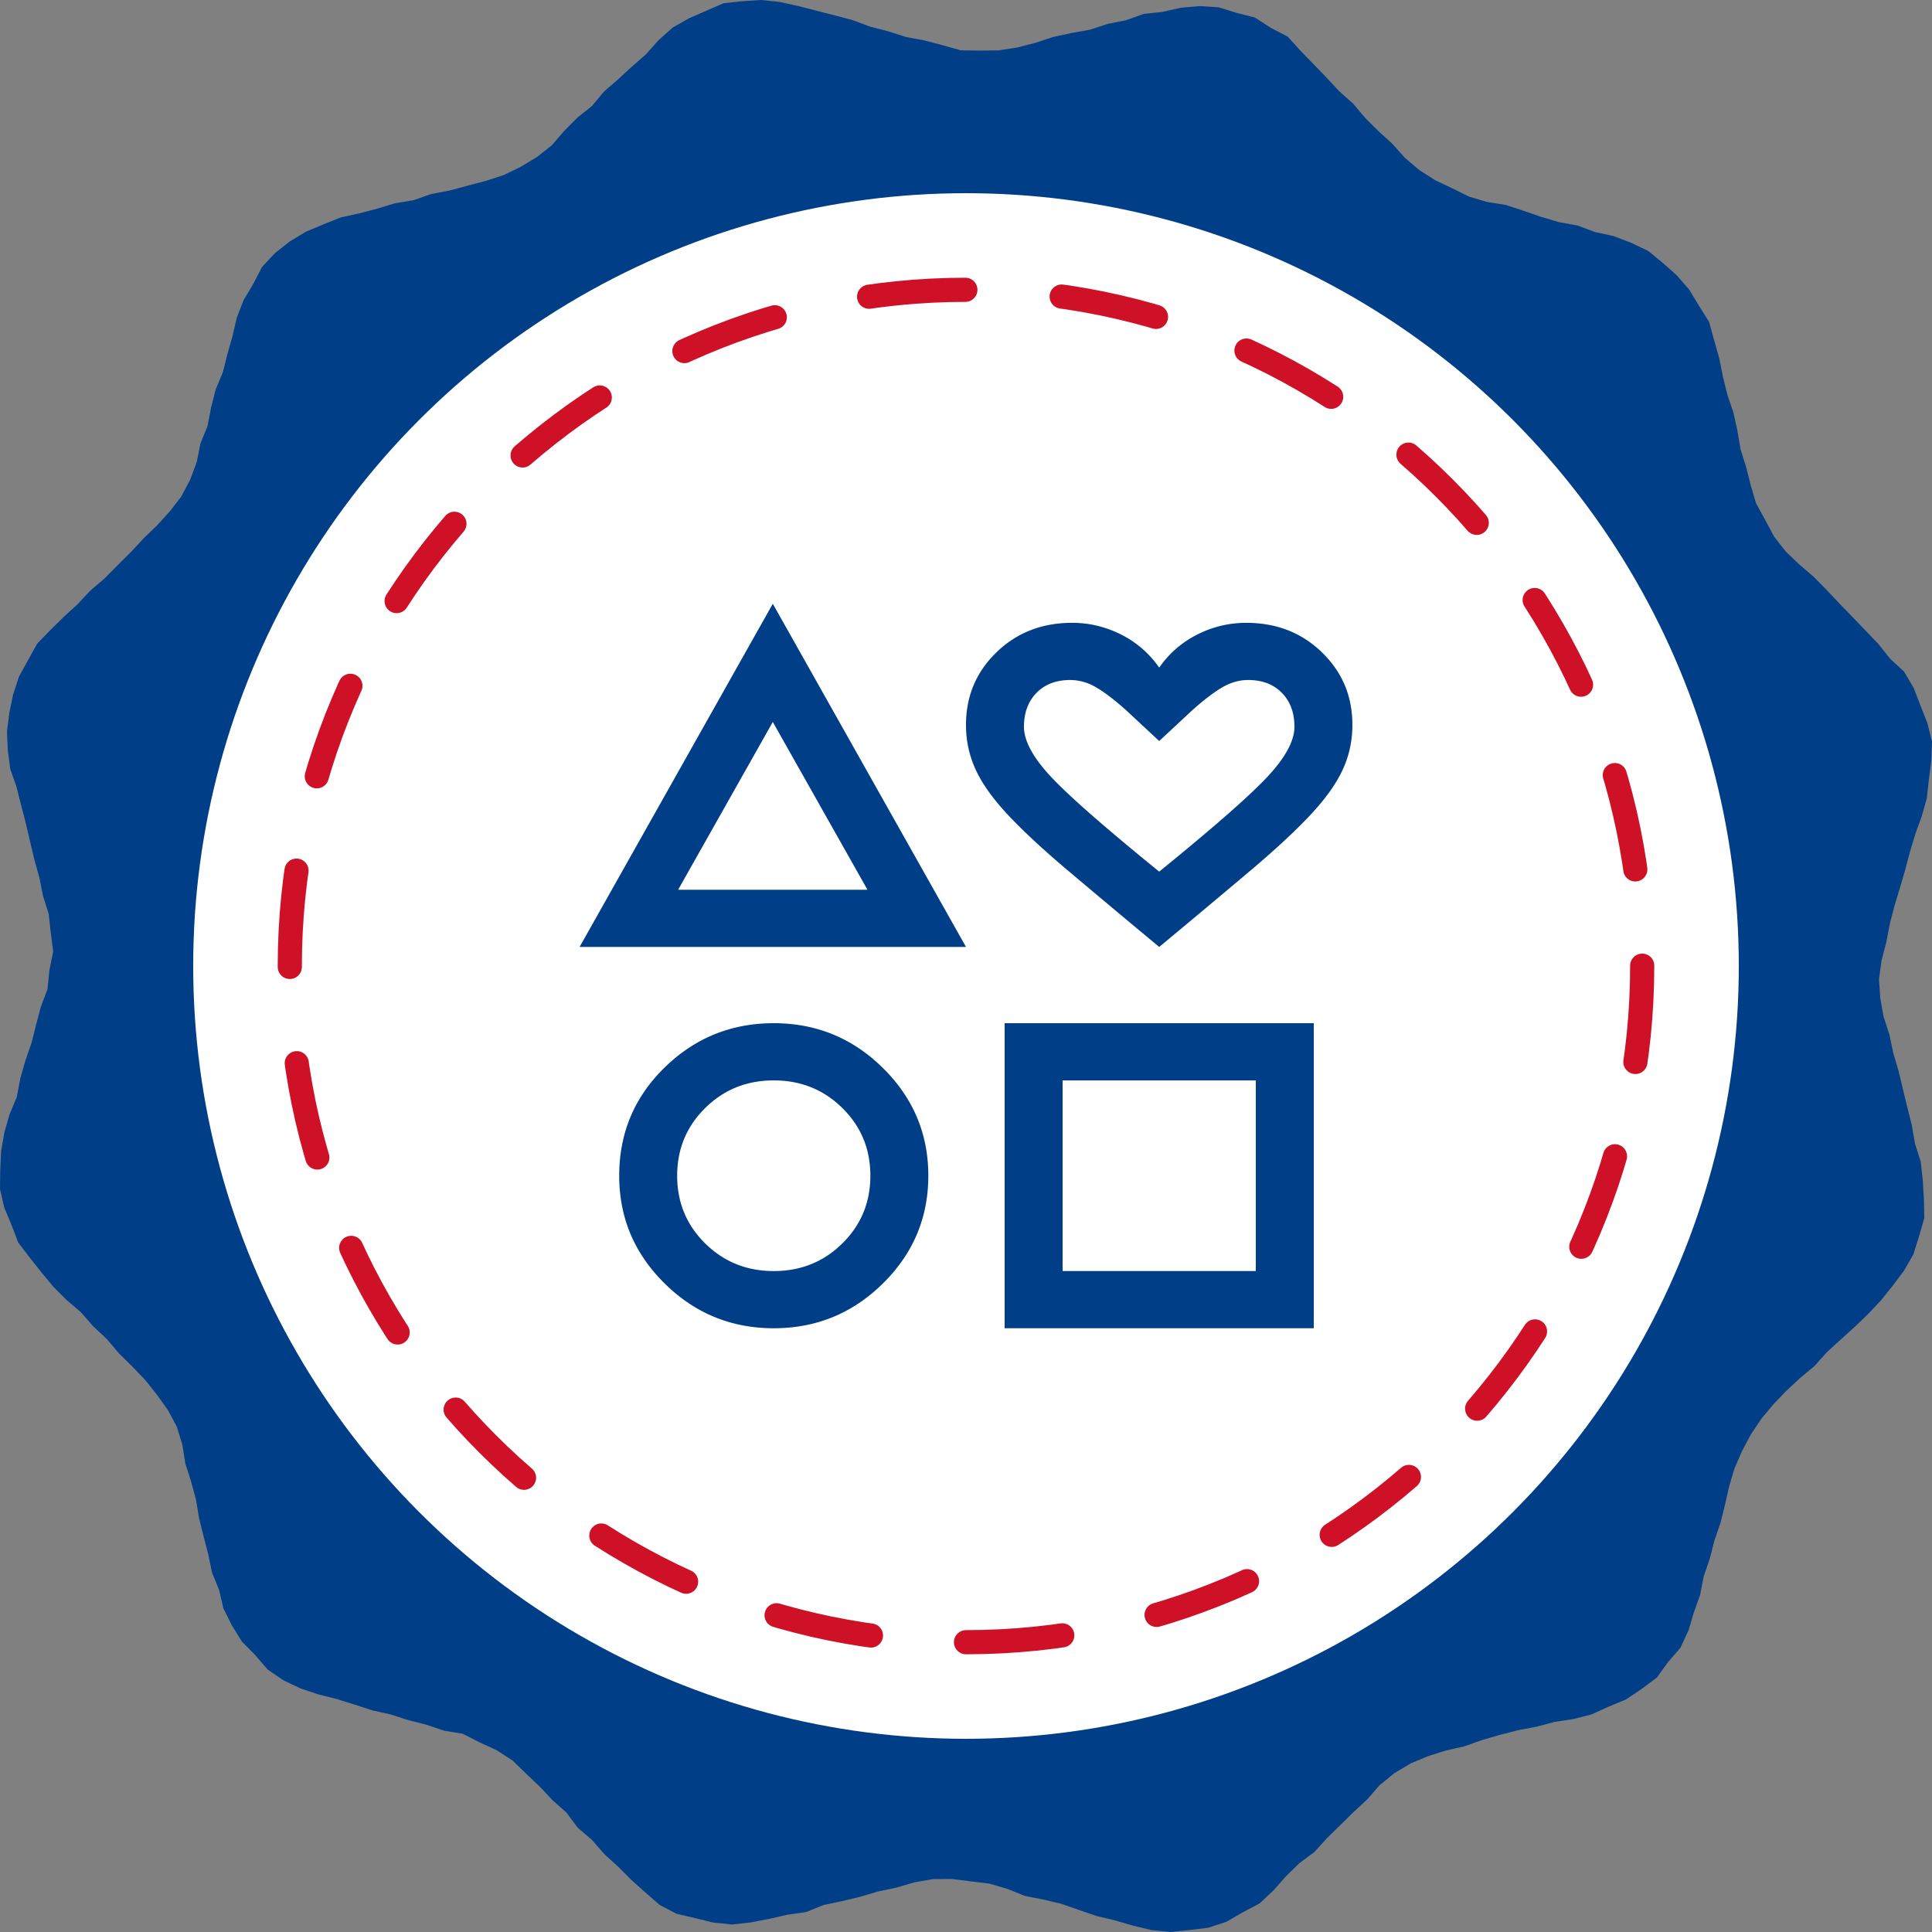 <svg xmlns="http://www.w3.org/2000/svg" width="98" height="98" viewBox="0 0 98 98"><rect x="0" y="0" width="98" height="98" fill="#808080" stroke="none"/><g fill="none" fill-rule="evenodd"><path fill="#003F87" d="m38.611 0-.952.06-.956.104-.882.383-.873.381-.834.475-.715.64-.632.712-.717.626-.698.643-.716.623-.611.731-.745.595-.668.673-.62.722-.756.597-.82.496-.862.417-.91.298-.918.24-.917.249-.934.176-.898.314-.939.156-.908.274-.918.24-.927.204-.887.355-.879.368-.82.494-.755.597-.658.705-.442.858-.49.82-.346.895-.213.927-.26.913-.229.921-.368.88-.233.92-.18.935-.36.884-.184.933-.336.9-.447.848-.584.757-.64.703-.683.66-.648.696-.672.67-.666.675-.724.615-.648.694-.7.64-.676.665-.67.69-.466.842-.46.835-.297.906-.191.932-.119.947.042.956.126.953.317.899.23.92.24.919.214.923.22.923.254.914.185.93.287.906.105.957.124.956-.192.947-.095.959-.336.891-.245.918-.23.92-.312.897-.26.913-.175.935-.368.881-.263.911-.163.95-.047.959-.012.963.213.939.369.884.34.894.581.761.592.745.607.735.671.672.726.617.623.717.694.647.614.725.675.667.656.684.597.749.559.78.454.85.282.924.147.942.293.906.247.916.156.938.228.92.237.918.194.929.36.887.218.933.428.858.504.816.672.684.63.733.796.549.872.414.912.306.921.231.907.284.902.294.928.205.903.291.92.233.899.304.942.154.86.437.865.4.804.52.686.666.69.654.65.692.71.633.572.766.721.62.626.715.702.64.668.672.71.635.727.633.855.45.94.218.928.227.953.098.95-.106.934-.18.926-.21.945-.136.888-.358.929-.193.922-.222.91-.271.928-.194.91-.268.952-.166.962-.006.95.123.955.116.911.268.886.356.934.184.923.218.897.315.899.306.923.219.91.266.935.222.958.097.958-.1.956-.115.917-.301.834-.481.853-.45.702-.66.631-.713.677-.666.77-.57.638-.703.677-.663.676-.666.696-.644.624-.718.75-.609.826-.493.883-.37.91-.285.927-.21.897-.32.912-.265.92-.234.932-.177.917-.243.942-.143.919-.233.88-.398.884-.367.795-.534.769-.578.564-.78.63-.729.407-.872.274-.917.318-.897.182-.935.308-.899.234-.919.31-.898.228-.92.21-.927.269-.909.385-.882.447-.845.532-.793.614-.738.658-.685.695-.647.731-.61.634-.708.702-.637.702-.638.683-.657.651-.69.598-.745.572-.762.476-.831.285-.914.267-.924-.023-.962-.055-.948-.105-.951-.29-.906-.162-.938-.23-.921-.224-.92-.22-.923-.27-.91-.193-.93-.296-.902-.167-.947-.066-.96.133-.952.24-.923.18-.936.238-.919.275-.908.265-.91.242-.917.276-.907.322-.894.257-.913.106-.955.122-.947.034-.956v-.009l-.233-.935-.35-.89-.344-.896-.489-.83-.709-.655-.594-.746-.657-.686-.657-.685-.66-.68-.651-.69-.665-.675-.723-.62-.686-.655-.594-.76-.452-.847-.46-.839-.271-.917-.233-.92-.284-.908-.158-.939-.205-.925-.305-.902-.227-.92-.185-.931-.26-.912-.256-.93-.513-.817-.492-.816-.626-.72-.713-.632-.741-.61-.868-.414-.898-.344-.93-.202-.892-.331-.938-.171-.909-.27-.898-.308-.901-.297-.944-.148-.909-.271-.863-.427-.86-.407-.806-.515-.731-.621-.632-.71-.705-.64-.672-.67-.613-.726-.708-.633-.648-.693-.658-.682-.662-.68-.645-.715-.856-.444-.806-.521-.93-.238-.917-.283-.958-.061-.953.084-.93.21-.952.103-.899.32-.93.188-.904.295-.936.167-.927.2-.903.297-.919.237-.948.145-.955.011-.958-.012-.923-.26-.918-.242-.938-.175-.904-.289-.917-.237-.892-.332-.917-.243-.92-.234-.917-.236L39.56.1z"></path><circle fill="#FFF" cx="49" cy="49" r="39.2"></circle><path d="M49 83.3c18.943 0 34.3-15.357 34.3-34.3 0-18.943-15.357-34.3-34.3-34.3-18.943 0-34.3 15.357-34.3 34.3 0 18.943 15.357 34.3 34.3 34.3z" stroke="#CE1126" stroke-width="1.225" stroke-linecap="round" stroke-linejoin="round" stroke-dasharray="4.9,4.9"></path><path d="M24.5 24.5h49v49h-49z"></path><path d="m29.4 48.033 9.8-17.408L49 48.033H29.4zm9.849 19.342c-2.156 0-4.002-.758-5.537-2.273-1.535-1.515-2.303-3.336-2.303-5.464 0-2.16.768-3.99 2.303-5.488 1.535-1.5 3.381-2.249 5.537-2.249s4.002.758 5.537 2.273c1.535 1.515 2.303 3.337 2.303 5.464 0 2.128-.768 3.95-2.303 5.464-1.535 1.515-3.381 2.273-5.537 2.273zm0-2.901c1.372 0 2.532-.468 3.479-1.403.947-.934 1.421-2.079 1.421-3.433 0-1.354-.474-2.498-1.421-3.433-.947-.935-2.107-1.402-3.479-1.402-1.372 0-2.532.467-3.479 1.402-.947.935-1.421 2.08-1.421 3.433 0 1.354.474 2.499 1.421 3.433.947.935 2.107 1.403 3.479 1.403zm-4.851-19.342h9.604l-4.802-8.51-4.802 8.51zM50.96 67.375V51.901h15.68v15.474H50.96zm2.94-2.901h9.8v-9.671h-9.8v9.67zm4.9-16.441a720.007 720.007 0 0 1-4.68-3.917c-1.257-1.064-2.262-1.999-3.013-2.804-.751-.806-1.29-1.564-1.617-2.273a5.367 5.367 0 0 1-.49-2.273c0-1.45.514-2.676 1.543-3.675 1.03-1 2.312-1.499 3.847-1.499.85 0 1.666.194 2.45.58a5.172 5.172 0 0 1 1.96 1.693 5.172 5.172 0 0 1 1.96-1.693 5.47 5.47 0 0 1 2.45-.58c1.535 0 2.818.5 3.846 1.5 1.03.998 1.544 2.223 1.544 3.674 0 .806-.163 1.564-.49 2.273-.327.709-.866 1.467-1.617 2.273-.751.805-1.756 1.74-3.013 2.804a720.007 720.007 0 0 1-4.68 3.917zm0-3.82c2.777-2.257 4.614-3.869 5.513-4.836.898-.967 1.347-1.805 1.347-2.514 0-.71-.212-1.282-.637-1.717-.425-.435-.996-.653-1.715-.653-.425 0-.841.113-1.25.339-.408.226-.922.612-1.543 1.16L58.8 37.588l-1.715-1.596c-.62-.548-1.135-.934-1.544-1.16a2.555 2.555 0 0 0-1.249-.339c-.719 0-1.29.218-1.715.653-.425.435-.637 1.008-.637 1.717 0 .709.45 1.547 1.347 2.514.899.967 2.736 2.58 5.513 4.836z" fill="#003F87" fill-rule="nonzero"></path></g></svg>